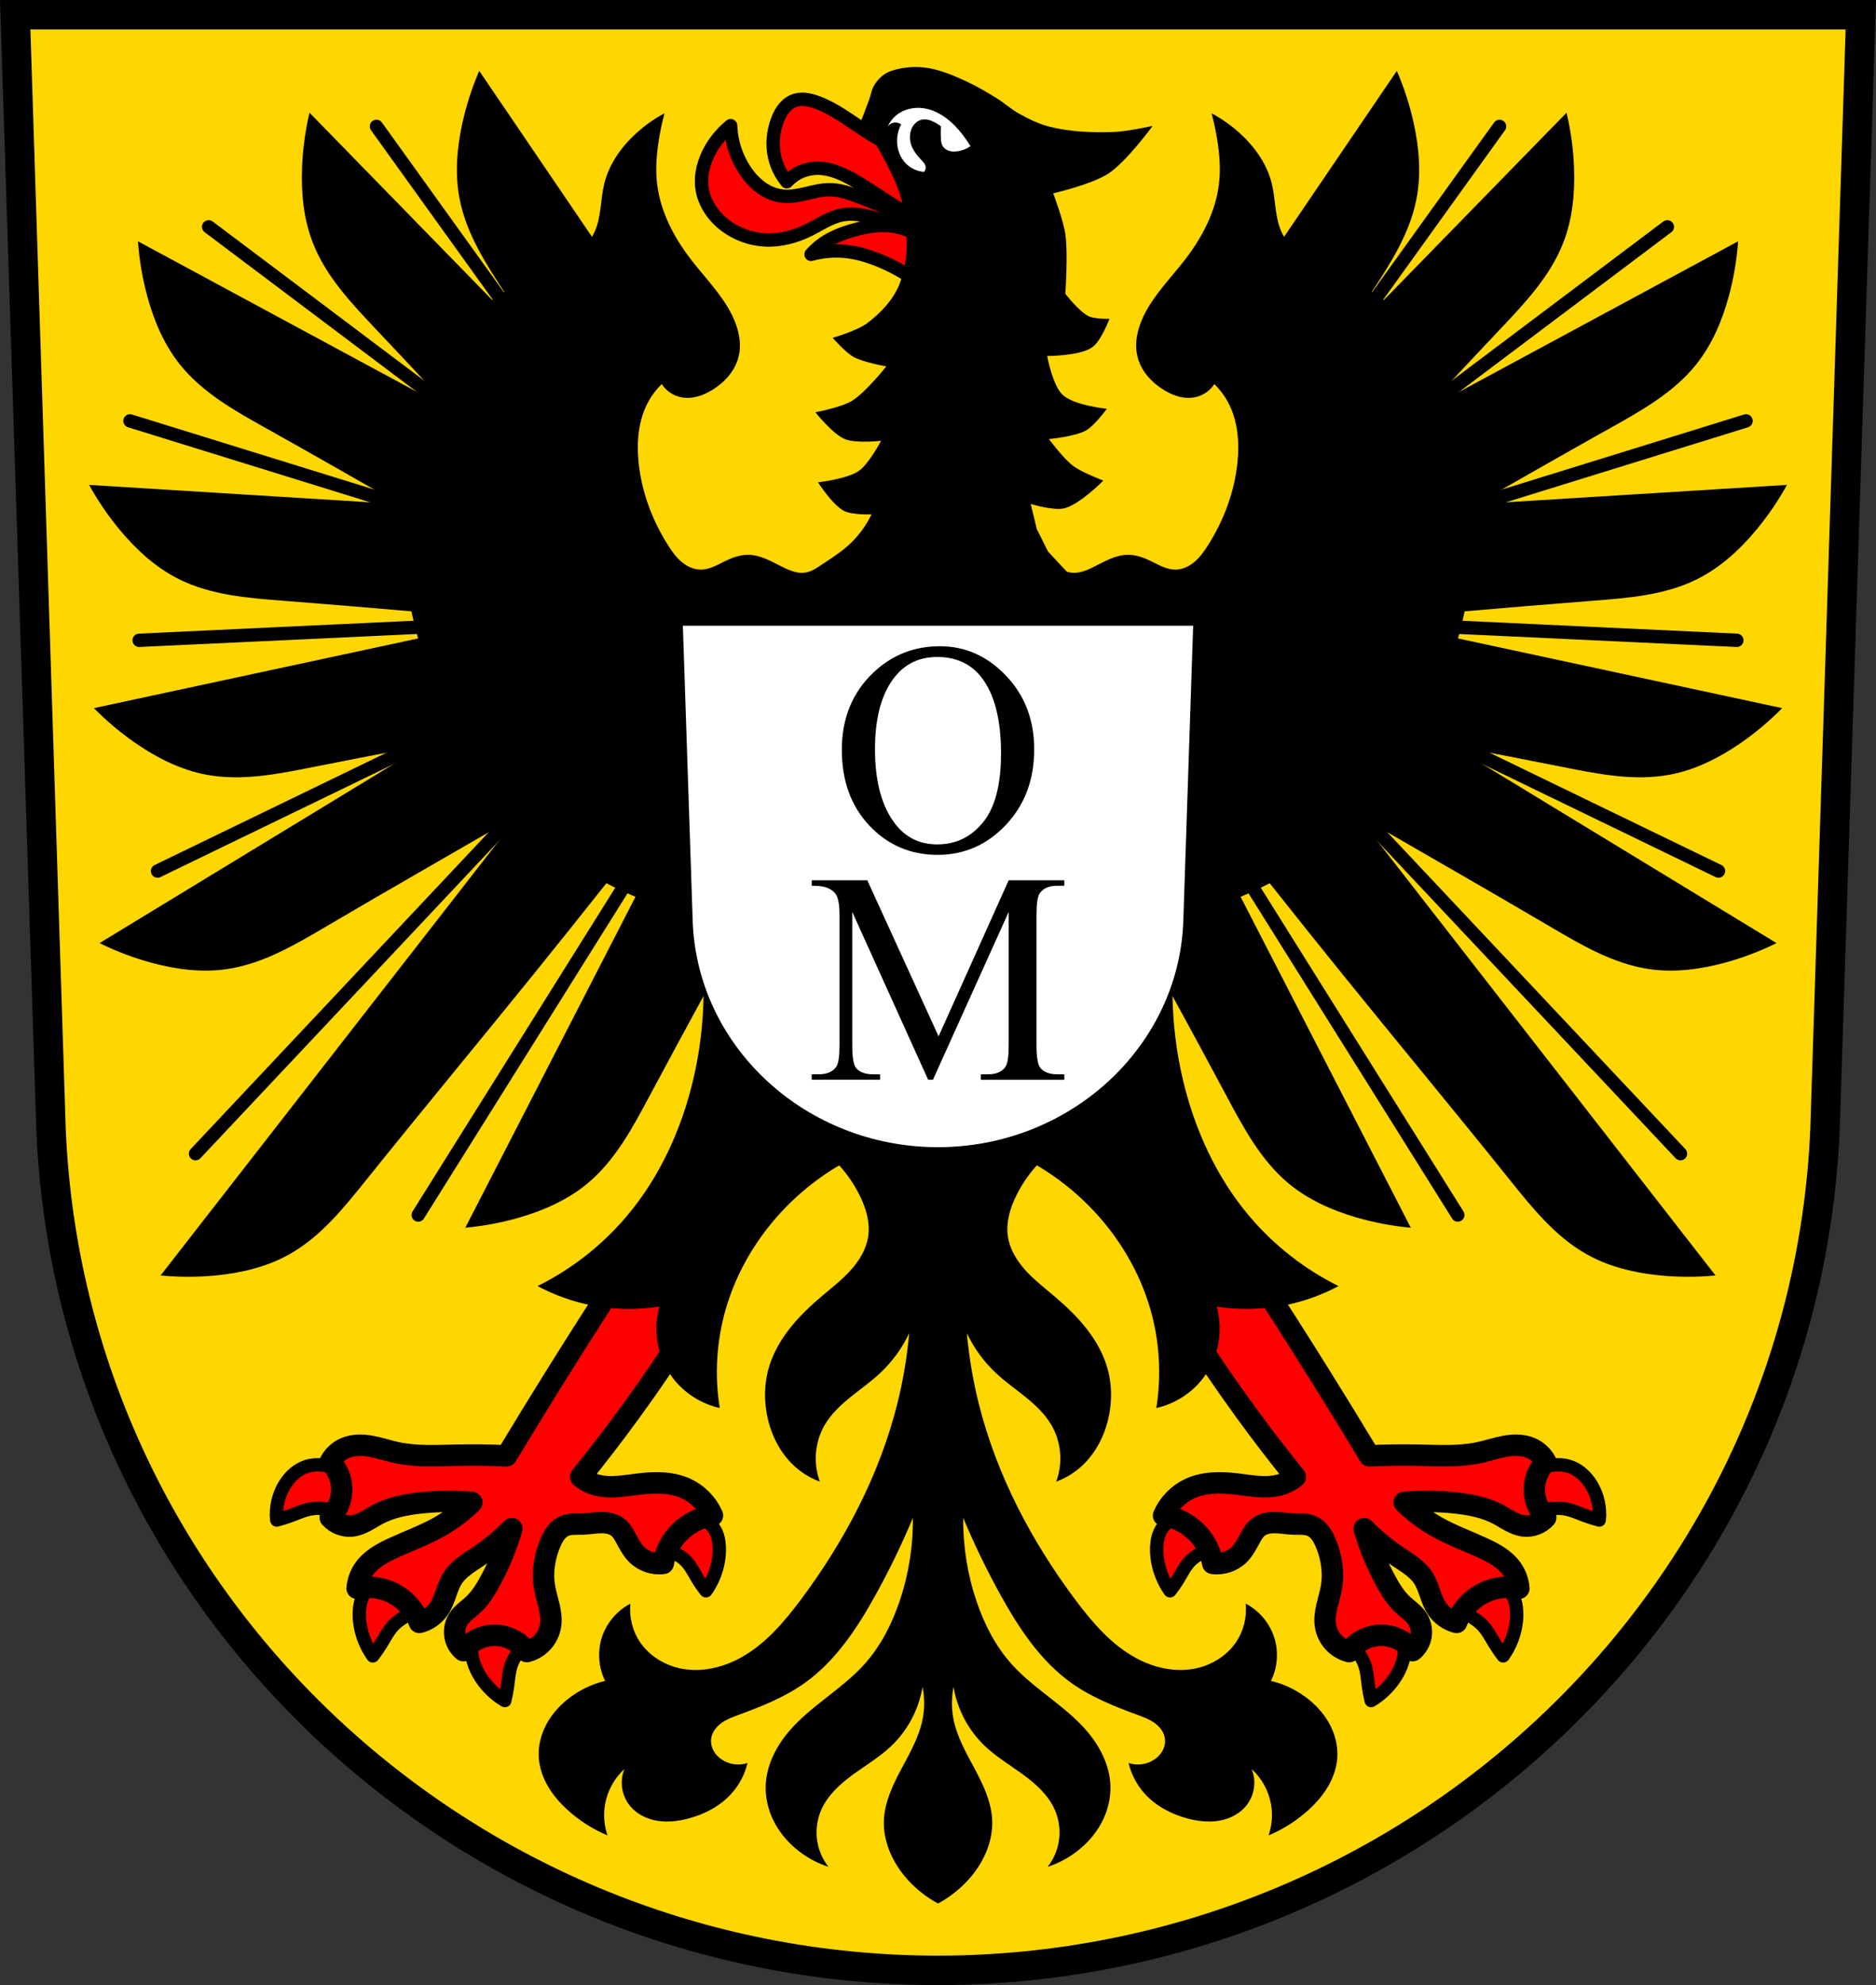 <svg xmlns="http://www.w3.org/2000/svg" xmlns:xlink="http://www.w3.org/1999/xlink" width="701.33" height="741.77" viewBox="0 0 701.334 741.769"><rect x="0" y="0" width="701.334" height="741.769" fill="#333333" stroke="none"/><g transform="translate(-22.446-45.19)"><g stroke="#000"><g fill-rule="evenodd"><path d="m28.13 50.692l13.398 416.62c7.415 175.25 153.92 314.05 331.59 314.14 177.51-.215 324.07-139.06 331.59-314.14l13.398-416.62h-344.98z" fill="#ffd700" stroke-width="11"/><g fill="#f00" stroke-linejoin="round" stroke-width="5"><path d="m295.59 92.15c-2.986 2.421-5.52 5.396-7.435 8.729-2.577 4.483-4.03 9.761-3.233 14.871.856 5.497 4.278 10.401 8.729 13.739 4.191 3.144 9.318 5.02 14.548 5.334 5.741.347 11.498-1.159 16.649-3.718 4.143-2.058 8.06-4.832 12.608-5.657 3.702-.671 7.514.015 11.153.97 7.592 1.992 14.872 5.167 21.498 9.375l-.323-6.142c-8.428-3.755-16.944-7.313-25.539-10.668-3.698-1.444-7.507-2.869-11.477-2.91-2.976-.03-5.896.721-8.792 1.405-2.896.684-5.865 1.308-8.827 1.02-2.953-.288-5.78-1.489-8.184-3.226-2.405-1.738-4.402-3.998-6.04-6.472-3.258-4.921-5.126-10.751-5.334-16.649z"/><path d="m316.6 113.08c-2.178-2.616-3.74-5.74-4.526-9.05-1.116-4.7-.646-9.732 1.131-14.224.579-1.462 1.299-2.882 2.28-4.111.981-1.229 2.237-2.265 3.701-2.84 1.335-.524 2.804-.651 4.232-.516 1.428.135 2.821.523 4.173 1 6.667 2.356 12.334 6.819 18.265 10.668 7.517 4.878 15.623 8.849 24.08 11.8l.485 23.438c-4.393-1.931-8.662-4.146-12.77-6.627-5.349-3.231-10.423-6.909-15.841-10.02-4.419-2.539-9.294-4.746-14.386-4.526-2.304.1-4.586.706-6.627 1.778-1.573.826-3 1.925-4.203 3.233z"/><path d="m370.59 137.65c-3.119-3.781-7.508-6.495-12.285-7.597-5.531-1.276-11.348-.413-16.811 1.131-3.988 1.128-7.917 2.638-11.315 5.01-1.662 1.161-3.185 2.52-4.526 4.04 4.558-1.266 9.374-1.598 14.06-.97 3.662.491 7.229 1.559 10.668 2.91 5.904 2.319 11.475 5.487 16.487 9.375l3.718-13.901z"/></g></g><g transform="translate(856.02)" fill="#f00"><path d="m-694.19 663.93c-2.33-3.279-3.932-7.07-4.657-11.03-.429-2.341-.553-4.747-.245-7.108.212-1.625.638-3.245 1.471-4.657.751-1.273 1.815-2.343 3.01-3.219 1.191-.876 2.51-1.564 3.856-2.173 3.045-1.378 6.265-2.368 9.558-2.941l9.558 5.392c-1.115 3.064-3.088 5.81-5.637 7.843-2.804 2.237-6.264 3.614-8.823 6.127-2.06 2.02-3.397 4.644-4.902 7.108-.981 1.606-2.045 3.161-3.186 4.657z" fill="#f00" fill-rule="evenodd" stroke="#000" stroke-linejoin="round" stroke-width="5" id="0"/><path d="m-644.85 680.62c-3.453-2.063-6.447-4.89-8.704-8.22-1.335-1.97-2.418-4.123-3.087-6.407-.46-1.573-.723-3.227-.529-4.855.175-1.468.718-2.876 1.455-4.157.738-1.281 1.667-2.442 2.655-3.542 2.233-2.487 4.781-4.691 7.565-6.541l10.92 1.086c.214 3.253-.487 6.562-2 9.449-1.666 3.177-4.278 5.83-5.609 9.161-1.071 2.681-1.24 5.619-1.625 8.48-.251 1.865-.599 3.717-1.041 5.545z" fill="#f00" fill-rule="evenodd" stroke="#000" stroke-linejoin="round" stroke-width="5" id="1"/><path d="m-569.65 639.61c2.314-3.29 3.897-7.091 4.603-11.05.417-2.343.53-4.75.21-7.109-.22-1.624-.654-3.242-1.493-4.649-.757-1.269-1.827-2.335-3.02-3.204-1.195-.87-2.517-1.551-3.867-2.154-3.052-1.363-6.277-2.338-9.573-2.894l-9.532 5.439c.962 3.65 3.284 6.925 6.411 9.04 2.618 1.771 5.761 2.752 8.118 4.858 2.156 1.926 3.447 4.606 4.936 7.083.97 1.613 2.042 3.164 3.209 4.641z" fill="#f00" fill-rule="evenodd" stroke="#000" stroke-linejoin="round" stroke-width="5" id="2"/><path d="m-730.11 613.17c-.479-4.5.55-9.149 2.884-13.03 1.936-3.215 4.865-5.959 8.46-7.04 2.816-.847 5.852-.633 8.727-.018 3.273.7 6.436 1.91 9.34 3.574l4.205 10.137c-2.766 1.726-6.01 2.673-9.272 2.703-3.587.034-7.16-1.014-10.725-.611-2.868.324-5.537 1.564-8.24 2.577-1.762.66-3.558 1.229-5.379 1.704z" fill="#f00" fill-rule="evenodd" stroke="#000" stroke-linejoin="round" stroke-width="5" id="3"/><path d="m-600.32 519.33c-8.803 13.47-17.463 27.03-25.979 40.684-6.04 9.677-12 19.399-17.891 29.17-6.122-.292-12.254-.374-18.381-.245-7.623.161-15.343.639-22.793-.98-3.186-.693-6.286-1.763-9.494-2.344-3.208-.581-6.621-.644-9.623.628-2.388 1.012-4.412 2.86-5.637 5.147 2.276 2.301 3.765 5.367 4.166 8.578.554 4.431-1.027 9.08-4.166 12.254 1.977 2.272 5.093 3.5 8.09 3.186 1.796-.188 3.501-.888 5.097-1.732 1.596-.844 3.109-1.839 4.707-2.679 4.746-2.496 10.112-3.565 15.44-4.166 6.506-.735 13.08-.817 19.607-.245-3.727 3.642-7.943 6.783-12.499 9.313-5.499 3.054-11.448 5.2-17.16 7.843-3.975 1.84-7.979 4.04-10.539 7.598-1.545 2.145-2.488 4.718-2.696 7.353 4.439-.91 9.175-.296 13.235 1.716 4.561 2.26 8.222 6.278 10.05 11.03 2.969-.74 5.641-2.611 7.353-5.147 1.179-1.748 1.897-3.759 2.595-5.749.698-1.99 1.399-4 2.552-5.77 2.236-3.424 5.918-5.564 9.313-7.843 4.585-3.077 8.861-6.613 12.745-10.539-.964 3.327-2.11 6.601-3.431 9.803-1.311 3.177-2.794 6.281-4.412 9.313-1.802 3.376-3.811 6.712-6.617 9.313-1.828 1.694-3.996 3.081-5.392 5.147-1.241 1.837-1.771 4.141-1.458 6.335.313 2.194 1.468 4.258 3.173 5.674 1.713-2.209 4.063-3.917 6.693-4.865 2.629-.948 5.529-1.133 8.258-.526 3.493.777 6.678 2.866 8.783 5.76 2.246-.567 4.317-1.805 5.881-3.513 1.564-1.708 2.615-3.881 2.982-6.168.383-2.383.036-4.826-.507-7.178-.543-2.352-1.282-4.66-1.699-7.04-.994-5.679-.085-11.62 2.206-16.911.543-1.254 1.167-2.483 2-3.566.835-1.082 1.892-2.02 3.145-2.562 1.062-.462 2.23-.633 3.387-.69 1.157-.057 2.317-.005 3.475-.046 2.326-.081 4.631-.534 6.958-.546 1.164-.006 2.334.099 3.455.411 1.121.312 2.194.836 3.066 1.606.923.814 1.595 1.872 2.206 2.941 1.354 2.368 2.509 4.907 4.412 6.862 2.562 2.632 6.412 3.947 10.05 3.431.633-3.564 2.164-6.966 4.412-9.803 3.421-4.319 8.521-7.271 13.97-8.09-1.902-4.39-5.461-8.04-9.803-10.05-5.434-2.515-11.701-2.429-17.646-1.716-3.175.381-6.339.927-9.536 1.01-3.197.083-6.473-.321-9.336-1.745-1.058-.526-2.049-1.187-2.941-1.961 6.412-7.929 12.624-16.02 18.627-24.26 7.791-10.699 15.231-21.654 22.303-32.842l-4.902-19.12-19.852-1.471z" fill="#f00" fill-rule="evenodd" stroke="#000" stroke-linejoin="round" stroke-width="8" id="4"/><g transform="matrix(-1 0 0 1-965.82 0)"><use xlink:href="#0"/><use xlink:href="#1"/><use xlink:href="#2"/><use xlink:href="#3"/><use xlink:href="#4"/></g></g></g><g stroke="none"><g fill-rule="evenodd"><path d="m333.4 26.41c-1.417.448-2.754 1.223-3.887 2.186-1.185 1.01-2.168 2.278-2.912 3.643-.813 1.492-1.05 3.232-1.621 4.832-.957 2.681-3.02 7.988-3.02 7.988 0 0 12.705 19.14 15.191 30.1 2.241 9.881 2.835 20.873-.645 30.389-2.237 6.117-7.086 11.272-12.285 15.195-3.738 2.821-12.93 5.496-12.93 5.496 0 0 4.699 5.393 7.758 7.111 3.717 2.088 12.283 3.557 12.283 3.557 0 0-7.711 9.783-12.932 12.932-4.057 2.447-13.578 4.201-13.578 4.201 0 0 6.413 8.119 10.992 10.02 4.185 1.737 13.578.646 13.578.646 0 0-4.531 8.658-8.406 11.314-4.334 2.971-15.191 4.203-15.191 4.203 0 0 5.432 8.45 9.695 10.668 3.075 1.6 10.316 1.313 10.316 1.313-2.191 4.549-5.297 8.658-9.105 11.975-3 2.613-6.392 4.727-9.703 6.934-1.732 1.154-3.509 2.362-5.549 2.771-1.414.284-2.884.164-4.283-.186-1.399-.35-2.734-.923-4.03-1.547-2.179-1.046-4.288-2.24-6.51-3.191-2.222-.951-4.591-1.659-7.01-1.66-3.03 0-5.944 1.1-8.664 2.426-1.443.703-2.855 1.475-4.342 2.08-1.487.605-3.065 1.043-4.67 1.039-2.631-.007-5.155-1.214-7.162-2.916-2.01-1.702-3.554-3.877-4.969-6.096-5.988-9.391-9.991-20.11-11.09-31.2-.751-7.556-.089-15.473 3.465-22.18 1.357-2.563 3.119-4.911 5.199-6.932 1.574 2.425 4.116 4.205 6.934 4.854 2.075.477 4.261.355 6.322-.178 2.061-.533 4-1.47 5.809-2.598 2.292-1.432 4.392-3.192 6.09-5.295 1.698-2.103 2.987-4.553 3.615-7.182 1.222-5.108-.116-10.536-2.428-15.252-3.863-7.882-10.259-14.174-15.596-21.14-6.302-8.23-11.268-17.777-12.479-28.07-.651-5.531-.208-11.141.691-16.637.534-3.266 1.229-6.507 2.08-9.705-3.88 2.082-7.5 4.65-10.746 7.625-5.515 5.05-10.01 11.449-11.781 18.717-1.428 5.85-1.09 12.144-3.469 17.676-.321.746-.696 1.466-1.104 2.166l-42.16-62.02c-2.729 6.308-4.851 12.879-6.324 19.592-2.054 9.362-2.839 19.13-.967 28.531 2.508 12.588 9.558 23.692 16.625 34.447-.826.49-1.639 1-2.432 1.553-.697.483-1.372.993-2.033 1.521l-68.32-70.02c-1.582 6.689-2.521 13.528-2.795 20.395-.383 9.577.557 19.333 4.047 28.26 4.913 12.567 14.482 22.646 23.76 32.443 7.575 7.999 15.1 16.04 22.613 24.1-.241.7-.489 1.399-.729 2.1-.064.186-.126.375-.189.561l-110.84-59.803c.485 6.856 1.631 13.664 3.418 20.301 2.491 9.255 6.297 18.288 12.291 25.768 8.438 10.529 20.578 17.293 32.355 23.877 16.673 9.32 33.26 18.795 49.844 28.27l-116.17-7.191c3.317 6.02 7.213 11.719 11.619 16.994 6.145 7.356 13.39 13.958 21.969 18.232 12.08 6.02 25.936 7.06 39.39 8.1 15.848 1.219 31.684 2.557 47.52 3.916.715 3.402 1.545 6.782 2.48 10.131l-121.18 26.04c4.82 4.9 10.11 9.338 15.777 13.227 7.903 5.423 16.662 9.82 26.08 11.619 13.254 2.532 26.879-.201 40.11-2.838 13.805-2.751 27.629-5.399 41.457-8.03l-121.33 73.822c6.162 3.043 12.618 5.493 19.248 7.303 9.246 2.524 18.965 3.799 28.447 2.402 13.349-1.966 25.32-9.02 36.951-15.865 23.583-13.871 47.34-27.434 71.03-41.13.125.128.255.251.381.379l-133.23 171.1c6.841.66 13.747.66 20.588 0 9.54-.92 19.08-3.173 27.449-7.842 11.784-6.573 20.47-17.419 28.918-27.939 20.578-25.628 41.573-50.918 62.25-76.47 9.214-11.384 18.361-22.823 27.449-34.31 3.554 1.845 7.188 3.532 10.885 5.07l-63.63 123.66c6.845-.619 13.631-1.899 20.23-3.814 9.205-2.672 18.16-6.654 25.52-12.793 10.363-8.642 16.89-20.911 23.24-32.814 6.63-12.425 13.352-24.801 20.09-37.17-.172 10.512-1.458 21.01-3.869 31.24-4.375 18.566-12.512 36.406-24.814 50.98-9.185 10.88-20.625 19.847-33.385 26.17 6.359 3.396 13.227 5.838 20.303 7.219 8.309 1.621 16.904 1.775 25.26.451-2.582 8.994-.686 19.16 4.963 26.617 4.294 5.67 10.648 9.743 17.594 11.277-1.985-12.296-1.208-25.03 2.256-36.992 3.334-11.514 9.131-22.278 16.691-31.58 7.167-8.819 15.92-16.344 25.715-22.11 3.059 3.383 5.649 7.189 7.67 11.277 2.35 4.754 3.948 10.1 3.158 15.34-.711 4.722-3.31 8.984-6.504 12.533-3.194 3.549-6.994 6.489-10.641 9.572-4.472 3.78-8.759 7.821-12.354 12.443-3.595 4.622-6.49 9.858-7.947 15.529-1.359 5.287-1.439 10.87-.451 16.238 1.43 7.768 5.22 15.235 11.279 20.303 2.545 2.129 5.457 3.814 8.57 4.961-2.587-6.862-1.905-14.876 1.805-21.2 2.408-4.107 5.949-7.428 9.652-10.42 3.704-2.992 7.629-5.724 11.1-8.98 4.503-4.222 8.197-9.302 10.826-14.887-.801 8.973-2.309 17.882-4.51 26.617-6.682 26.521-19.7 51.19-36.09 73.09-6.298 8.41-13.329 16.633-22.557 21.656-6.575 3.58-14.286 5.389-21.654 4.061-6.283-1.133-12.205-4.644-15.791-9.926-2.845-4.19-4.148-9.402-3.609-14.438-5.168 2.67-9.172 7.508-10.828 13.08-1.54 5.184-1.046 10.943 1.354 15.789-5.277 1.268-10.255 3.758-14.436 7.219-3.144 2.603-5.85 5.768-7.717 9.396-1.866 3.629-2.874 7.733-2.66 11.809.202 3.862 1.492 7.624 3.436 10.967 1.944 3.343 4.532 6.283 7.395 8.883 4.376 3.974 9.434 7.193 14.887 9.475-1.291-3.748-1.605-7.829-.902-11.73.898-4.99 3.477-9.661 7.219-13.08-.93 2.301-1.217 4.857-.822 7.307.395 2.45 1.472 4.786 3.078 6.678 2.519 2.967 6.253 4.751 10.1 5.367 3.843.617 7.8.14 11.563-.854 6.148-1.624 12.02-4.718 16.238-9.477 2.839-3.203 4.873-7.111 5.865-11.275-2.954.986-6.323.649-9.02-.902-1.493-.858-2.791-2.084-3.629-3.588-.838-1.504-1.196-3.291-.883-4.984.214-1.157.734-2.248 1.438-3.191.703-.944 1.587-1.744 2.555-2.414 1.935-1.339 4.176-2.153 6.385-2.967 8.483-3.126 16.983-6.509 24.361-11.73 11.621-8.226 19.719-20.479 26.619-32.934 5.185-9.359 9.855-19 13.984-28.873.107 10.557-1.577 21.13-4.961 31.13-2.89 8.539-7.07 16.743-13.08 23.461-8.324 9.302-19.783 15.391-27.971 24.813-5.05 5.808-8.797 13.06-9.02 20.752-.132 4.487.944 8.984 2.941 13 1.998 4.02 4.901 7.567 8.336 10.457 3.576 3.01 7.735 5.321 12.18 6.768-2.304-2.946-3.796-6.521-4.27-10.23-.474-3.71.072-7.545 1.563-10.975 2.381-5.481 6.985-9.677 11.809-13.205 4.823-3.528 10.03-6.592 14.359-10.705 6.159-5.843 10.344-13.731 11.73-22.11.808 4.01.808 8.175 0 12.182-1.332 6.602-4.77 12.552-7.938 18.496-3.167 5.944-6.17 12.222-6.5 18.949-.407 8.304 3.412 16.424 9.02 22.559 3.215 3.515 7.02 6.485 11.217 8.748 4.192-2.263 8-5.233 11.215-8.748 5.611-6.135 9.431-14.255 9.02-22.559-.33-6.727-3.333-13.01-6.5-18.949-3.167-5.944-6.606-11.894-7.938-18.496-.808-4.01-.808-8.175 0-12.182 1.386 8.376 5.571 16.263 11.729 22.11 4.335 4.113 9.536 7.177 14.359 10.705 4.823 3.529 9.425 7.724 11.807 13.205 1.49 3.43 2.037 7.265 1.564 10.975-.474 3.71-1.967 7.285-4.271 10.23 4.444-1.446 8.608-3.758 12.184-6.768 3.435-2.89 6.338-6.437 8.336-10.457 1.998-4.02 3.074-8.517 2.941-13-.227-7.691-3.976-14.944-9.02-20.752-8.188-9.422-19.647-15.511-27.971-24.813-6.01-6.718-10.194-14.922-13.08-23.461-3.384-10-5.07-20.573-4.963-31.13 4.129 9.871 8.801 19.514 13.986 28.873 6.9 12.454 14.996 24.708 26.617 32.934 7.379 5.223 15.881 8.605 24.363 11.73 2.208.814 4.449 1.627 6.385 2.967.968.67 1.851 1.47 2.555 2.414.703.944 1.221 2.034 1.436 3.191.313 1.693-.043 3.48-.881 4.984-.838 1.504-2.138 2.73-3.631 3.588-2.7 1.551-6.067 1.888-9.02.902.992 4.164 3.03 8.07 5.865 11.275 4.218 4.759 10.09 7.852 16.238 9.477 3.763.994 7.72 1.471 11.563.854 3.843-.617 7.577-2.4 10.1-5.367 1.606-1.892 2.681-4.228 3.076-6.678.395-2.45.109-5.01-.82-7.307 3.742 3.421 6.318 8.092 7.217 13.08.702 3.902.389 7.982-.902 11.73 5.453-2.281 10.513-5.501 14.889-9.475 2.863-2.6 5.449-5.54 7.393-8.883 1.944-3.343 3.235-7.105 3.438-10.967.214-4.076-.794-8.179-2.66-11.809-1.866-3.629-4.573-6.794-7.717-9.396-4.18-3.461-9.162-5.951-14.439-7.219 2.4-4.846 2.895-10.605 1.355-15.789-1.656-5.576-5.658-10.414-10.826-13.08.538 5.04-.765 10.248-3.609 14.438-3.586 5.282-9.508 8.793-15.791 9.926-7.368 1.329-15.08-.481-21.654-4.061-9.228-5.02-16.261-13.247-22.559-21.656-16.394-21.891-29.41-46.565-36.09-73.09-2.201-8.736-3.711-17.644-4.512-26.617 2.63 5.585 6.325 10.664 10.828 14.887 3.473 3.257 7.398 5.989 11.1 8.98 3.704 2.992 7.242 6.313 9.65 10.42 3.71 6.326 4.392 14.34 1.805 21.2 3.113-1.147 6.03-2.832 8.572-4.961 6.06-5.067 9.849-12.535 11.279-20.303.988-5.368.908-10.952-.451-16.238-1.458-5.671-4.355-10.907-7.949-15.529-3.595-4.622-7.882-8.663-12.354-12.443-3.646-3.083-7.444-6.02-10.639-9.572-3.194-3.549-5.795-7.811-6.506-12.533-.79-5.244.808-10.586 3.158-15.34 2.02-4.089 4.611-7.895 7.67-11.277 9.794 5.762 18.548 13.288 25.715 22.11 7.56 9.302 13.358 20.07 16.691 31.58 3.464 11.964 4.24 24.696 2.256 36.992 6.945-1.535 13.301-5.607 17.596-11.277 5.649-7.46 7.545-17.623 4.963-26.617 8.362 1.324 16.955 1.17 25.26-.451 7.08-1.381 13.944-3.823 20.303-7.219-12.76-6.319-24.2-15.286-33.385-26.17-12.304-14.576-20.438-32.416-24.813-50.98-2.412-10.233-3.699-20.726-3.871-31.24 6.738 12.367 13.461 24.743 20.09 37.17 6.352 11.904 12.88 24.17 23.24 32.814 7.361 6.139 16.316 10.121 25.52 12.793 6.601 1.916 13.386 3.195 20.23 3.814l-63.63-123.66c3.696-1.538 7.33-3.226 10.883-5.07 9.09 11.485 18.237 22.924 27.451 34.31 20.679 25.547 41.672 50.837 62.25 76.47 8.448 10.521 17.14 21.368 28.92 27.939 8.371 4.669 17.909 6.922 27.449 7.842 6.841.66 13.747.66 20.588 0l-133.23-171.1c.125-.128.254-.251.379-.379 23.683 13.7 47.45 27.26 71.03 41.13 11.631 6.841 23.602 13.9 36.951 15.865 9.482 1.396 19.2.121 28.447-2.402 6.63-1.81 13.09-4.259 19.246-7.303l-121.33-73.822c13.828 2.631 27.652 5.279 41.457 8.03 13.233 2.637 26.859 5.37 40.11 2.838 9.414-1.799 18.17-6.196 26.08-11.619 5.667-3.889 10.958-8.327 15.777-13.227l-121.18-26.04c.935-3.348 1.764-6.729 2.479-10.131 15.836-1.359 31.677-2.697 47.523-3.916 13.454-1.035 27.31-2.082 39.39-8.1 8.579-4.274 15.824-10.877 21.969-18.232 4.406-5.275 8.302-10.975 11.619-16.994l-116.17 7.191c16.586-9.474 33.17-18.95 49.844-28.27 11.778-6.584 23.918-13.348 32.355-23.877 5.994-7.479 9.8-16.513 12.291-25.768 1.787-6.637 2.933-13.445 3.418-20.301l-110.84 59.803c-.063-.186-.125-.375-.188-.561-.24-.7-.488-1.399-.73-2.1 7.513-8.06 15.04-16.1 22.613-24.1 9.278-9.797 18.846-19.876 23.76-32.443 3.49-8.926 4.429-18.683 4.047-28.26-.274-6.868-1.213-13.707-2.795-20.395l-68.32 70.02c-.662-.528-1.337-1.038-2.035-1.521-.793-.549-1.607-1.063-2.434-1.553 7.07-10.755 14.12-21.861 16.627-34.449 1.872-9.4 1.087-19.17-.967-28.531-1.473-6.713-3.595-13.284-6.324-19.592l-42.16 62.02c-.409-.7-.784-1.42-1.105-2.166-2.379-5.532-2.039-11.826-3.467-17.676-1.774-7.268-6.27-13.662-11.785-18.717-3.246-2.975-6.864-5.543-10.744-7.625.851 3.198 1.546 6.439 2.08 9.705.899 5.496 1.344 11.11.693 16.637-1.211 10.295-6.176 19.844-12.479 28.07-5.337 6.969-11.737 13.261-15.6 21.14-2.311 4.716-3.648 10.144-2.426 15.252.629 2.628 1.918 5.079 3.615 7.182 1.698 2.103 3.798 3.863 6.09 5.295 1.805 1.128 3.748 2.065 5.809 2.598 2.061.533 4.248.653 6.322.176 2.818-.648 5.358-2.426 6.932-4.852 2.08 2.02 3.842 4.369 5.199 6.932 3.554 6.71 4.218 14.626 3.467 22.18-1.101 11.08-5.104 21.803-11.09 31.2-1.415 2.219-2.962 4.393-4.969 6.096-2.01 1.702-4.531 2.909-7.162 2.916-1.605.004-3.183-.432-4.67-1.037-1.487-.605-2.899-1.377-4.342-2.08-2.72-1.326-5.64-2.429-8.666-2.428-2.417 0-4.786.709-7.01 1.66-2.222.951-4.33 2.146-6.51 3.191-1.3.624-2.631 1.197-4.03 1.547-1.399.35-2.873.469-4.287.186-.387-.078-.763-.189-1.133-.318l-6.967-7.48-4.203-8.402-2.262-9.375c0 0 8.496 2.642 12.605 1.613 5.772-1.445 14.547-10.344 14.547-10.344 0 0-7.96-2.978-11.313-5.496-3.599-2.703-9.05-10.02-9.05-10.02 0 0 9.765-.883 13.9-3.234 3.246-1.846 7.76-8.08 7.76-8.08 0 0-12.263-1.258-16.488-5.172-3.831-3.549-5.818-14.547-5.818-14.547 0 0 12.13.027 16.811-3.232 3.413-2.375 6.467-10.668 6.467-10.668 0 0-5.408.152-7.76-.971-3.645-1.74-8.729-8.404-8.729-8.404 0 0 1.073-14.949 0-22.307-.762-5.229-4.527-15.193-4.527-15.193 0 0 14.578-3.394 20.691-7.436 6.743-4.457 16.486-17.781 16.486-17.781 0 0-9.427 2.076-14.225 2.264-8.103.316-16.378.009-24.25-1.939-4.094-1.013-7.937-2.948-11.627-4.99-2.828-1.565-5.23-3.809-7.973-5.52-3.659-2.282-7.376-4.502-11.293-6.314-5.156-2.385-10.511-4.723-16.15-5.342-4-.44-8.18 0-12.02 1.215" transform="translate(22.446 45.19)"/><path d="m277.73 279.01l3.704 111.09c2.05 46.728 42.556 83.74 91.68 83.76 49.08-.057 89.6-37.08 91.68-83.76l3.704-111.09h-95.38z" fill="#fff"/></g><path d="m373.82 286.67c-9.603 0-17.853 3.242-24.748 9.729-7.943 7.476-11.914 17.13-11.914 28.969 0 11.58 3.43 21.02 10.289 28.311 6.896 7.293 15.397 10.939 25.506 10.939 10 0 18.521-3.739 25.561-11.215 7.04-7.476 10.561-16.875 10.561-28.2 0-10.994-3.502-20.15-10.506-27.484-6.968-7.366-15.217-11.05-24.748-11.05m-1.029 4.01c7 0 12.492 2.493 16.463 7.477 4.946 6.267 7.42 15.776 7.42 28.529 0 11.764-2.257 20.376-6.77 25.836-4.477 5.46-10.163 8.191-17.06 8.191-6.462 0-11.661-2.493-15.596-7.477-5.127-6.56-7.689-15.923-7.689-28.09 0-11.874 2.472-20.888 7.418-27.04 3.971-4.947 9.242-7.422 15.813-7.422m-46.896 83.43v2.033c2.996 0 5.162.367 6.498 1.1 1.372.696 2.311 1.576 2.816 2.639.722 1.466 1.084 3.848 1.084 7.146v48.703c0 4.178-.397 6.853-1.191 8.03-1.3 1.906-3.503 2.859-6.607 2.859h-2.6v2.033h25.561v-2.033h-2.6c-2.888 0-5-.769-6.336-2.309-.975-1.136-1.461-3.995-1.461-8.576v-49.803l28.375 62.721h1.787l28.322-62.721v49.803c0 4.178-.397 6.853-1.191 8.03-1.264 1.906-3.465 2.859-6.605 2.859h-2.6v2.033h31.19v-2.033h-2.545c-2.888 0-5-.769-6.336-2.309-1.01-1.136-1.516-3.995-1.516-8.576v-48.703c0-4.178.397-6.855 1.191-8.03 1.3-1.906 3.519-2.857 6.66-2.857h2.545v-2.033h-20.795l-26.21 58.32-26.645-58.32h-20.795"/></g><g fill-rule="evenodd"><g fill="none" stroke="#000" stroke-linecap="round" stroke-width="5"><path d="m163.19 92.42l53.919 74.997"/><path d="m100.45 129.95l118.62 89.21"/><path d="m71.04 202.46l131.37 40.684"/><path d="m74.47 284.45l146.56-6.862"/><path d="m81.34 370.67l124.5-60.29"/><path d="m95.55 476.27l148.52-157.84"/><path d="m178.8 499.19l83.82-133.82"/><path d="m583.03 92.42l-53.919 74.997"/><path d="m645.77 129.95l-118.62 89.21"/><path d="m675.19 202.46l-131.37 40.684"/><path d="m671.75 284.45l-146.56-6.862"/><path d="m664.89 370.67l-124.5-60.29"/><path d="m650.68 476.27l-148.52-157.84"/><path d="m567.43 499.19l-83.82-133.82"/></g><path d="m367.9 109.41c-2.627-.189-5.167-1.397-6.972-3.315-1.85-1.966-2.899-4.622-3.086-7.315-.169-2.439.352-4.921 1.486-7.086-.465-.358-1.021-.596-1.6-.686-.649-.101-1.326-.014-1.929.247-.603.261-1.129.696-1.5 1.238.717-1.633 1.823-3.095 3.2-4.229 2.813-2.317 6.682-3.168 10.287-2.629 3.222.482 6.23 1.999 8.801 4 2.11 1.642 3.951 3.61 5.601 5.715 1.115 1.423 2.146 2.913 3.086 4.458-1.486 1.042-3.228 1.716-5.03 1.943-1 .126-2.033.115-2.996-.182-.964-.296-1.856-.897-2.376-1.761-.549-.913-.641-2.02-.686-3.086-.061-1.447-.061-2.896 0-4.343-.781-.617-1.625-1.154-2.515-1.6-.759-.38-1.557-.696-2.39-.859-.834-.163-1.706-.169-2.524.059-.92.257-1.747.807-2.388 1.516-.64.709-1.097 1.573-1.384 2.485-.464 1.472-.486 3.074-.114 4.572.613 2.471 2.236 4.566 4 6.401.338.352.685.698.977 1.089.292.391.53.832.624 1.311.141.724-.077 1.509-.571 2.057" fill="#fff" stroke="none"/></g></g></svg>